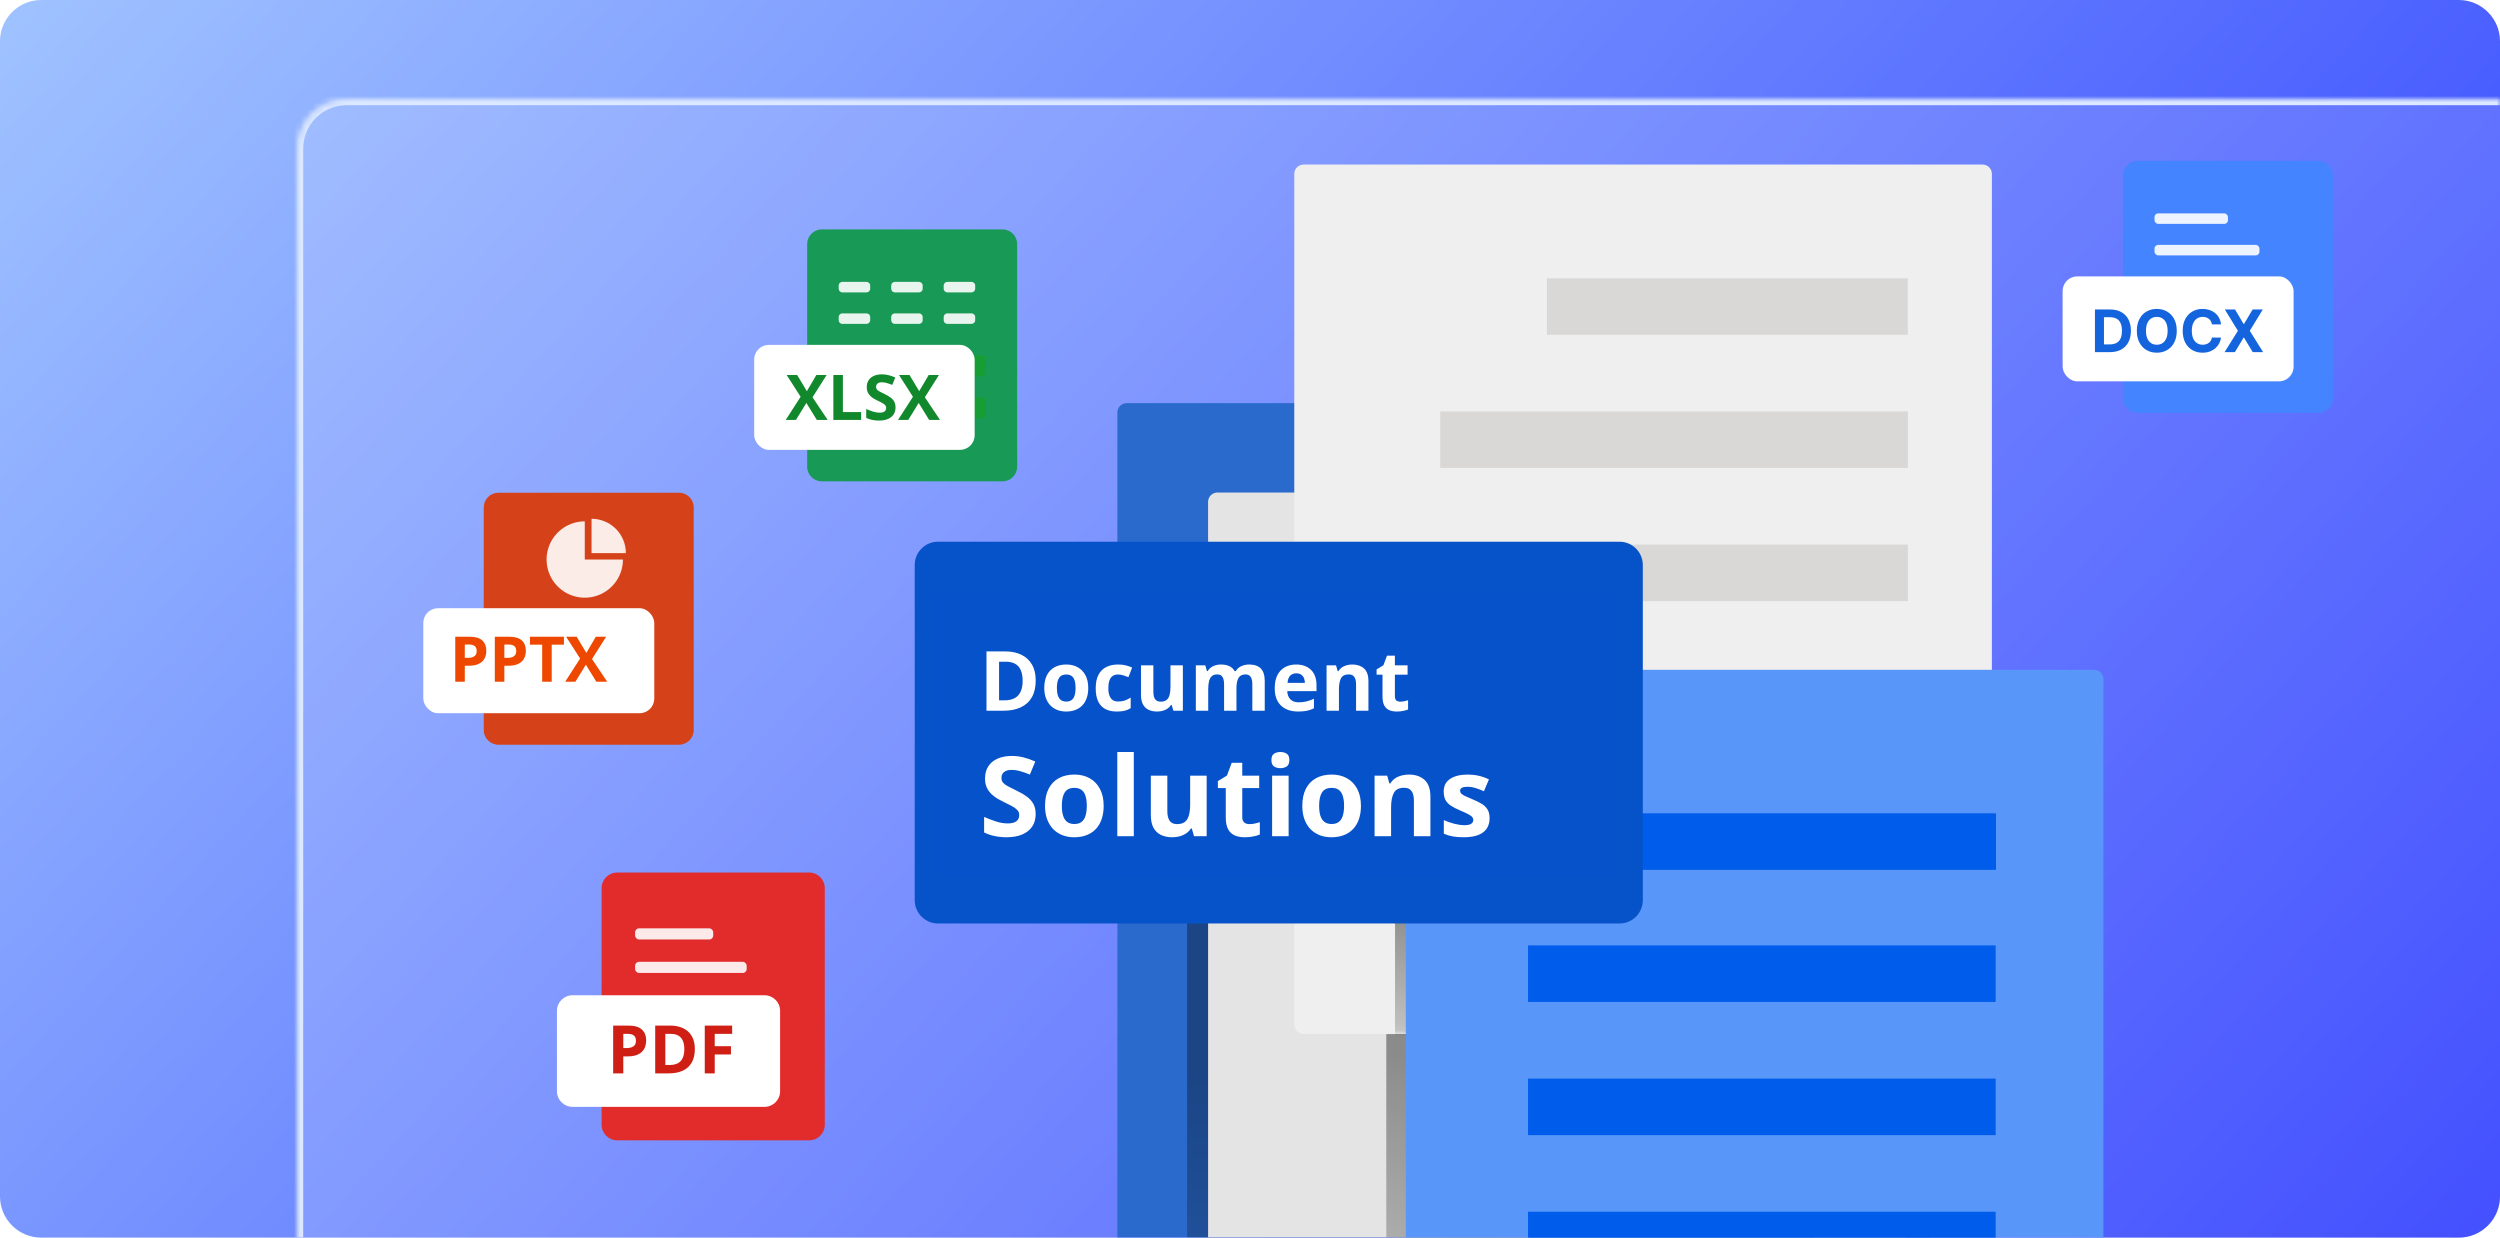 <svg width="404" height="200" viewBox="0 0 404 200" fill="none" xmlns="http://www.w3.org/2000/svg">
<g clip-path="url(#clip0_960_69)">
<path d="M0 6.667C0 2.985 2.985 0 6.667 0H397.333C401.015 0 404 2.985 404 6.667V193.333C404 197.015 401.015 200 397.333 200H6.667C2.985 200 0 197.015 0 193.333V6.667Z" fill="url(#paint0_linear_960_69)"/>
<g clip-path="url(#clip1_960_69)">
<mask id="path-2-inside-1_960_69" fill="white">
<path d="M48 24C48 19.582 51.582 16 56 16H404V212H48V24Z"/>
</mask>
<path d="M48 24C48 19.582 51.582 16 56 16H404V212H48V24Z" fill="#F2F7FF" fill-opacity="0.14"/>
<g filter="url(#filter0_ii_960_69)">
<path d="M291.795 65.145H182.078C181.246 65.145 180.57 65.82 180.57 66.651V204.148C180.57 204.98 181.246 205.654 182.078 205.654H291.795C292.628 205.654 293.303 204.98 293.303 204.148V66.651C293.303 65.82 292.628 65.145 291.795 65.145Z" fill="#296ACC"/>
</g>
<mask id="mask0_960_69" style="mask-type:alpha" maskUnits="userSpaceOnUse" x="180" y="117" width="118" height="89">
<rect x="180.57" y="117.269" width="116.732" height="88.451" fill="#C4C4C4"/>
</mask>
<g mask="url(#mask0_960_69)">
<g filter="url(#filter1_f_960_69)">
<path d="M288.924 135.194H193.152C192.425 135.194 191.836 135.623 191.836 136.151V223.471C191.836 223.999 192.425 224.427 193.152 224.427H288.924C289.651 224.427 290.24 223.999 290.24 223.471V136.151C290.24 135.623 289.651 135.194 288.924 135.194Z" fill="url(#paint1_linear_960_69)" fill-opacity="0.35"/>
</g>
</g>
<g filter="url(#filter2_ii_960_69)">
<path d="M306.451 79.593H196.735C195.902 79.593 195.227 80.267 195.227 81.099V218.596C195.227 219.427 195.902 220.102 196.735 220.102H306.451C307.284 220.102 307.959 219.427 307.959 218.596V81.099C307.959 80.267 307.284 79.593 306.451 79.593Z" fill="#E4E4E4"/>
</g>
<mask id="mask1_960_69" style="mask-type:alpha" maskUnits="userSpaceOnUse" x="195" y="131" width="117" height="89">
<rect x="195.227" y="131.536" width="116.732" height="88.451" fill="#C4C4C4"/>
</mask>
<g mask="url(#mask1_960_69)">
<g filter="url(#filter3_f_960_69)">
<path d="M315.878 150.998H225.269C224.581 150.998 224.023 151.426 224.023 151.954V239.278C224.023 239.806 224.581 240.234 225.269 240.234H315.878C316.566 240.234 317.123 239.806 317.123 239.278V151.954C317.123 151.426 316.566 150.998 315.878 150.998Z" fill="url(#paint2_linear_960_69)" fill-opacity="0.39"/>
</g>
</g>
<g filter="url(#filter4_ii_960_69)">
<path d="M320.381 26.592H210.664C209.831 26.592 209.156 27.266 209.156 28.098V165.595C209.156 166.426 209.831 167.101 210.664 167.101H320.381C321.214 167.101 321.889 166.426 321.889 165.595V28.098C321.889 27.266 321.214 26.592 320.381 26.592Z" fill="#EFEFEF"/>
</g>
<mask id="mask2_960_69" style="mask-type:alpha" maskUnits="userSpaceOnUse" x="195" y="78" width="117" height="89">
<rect x="195.227" y="78.483" width="116.732" height="88.451" fill="#C4C4C4"/>
</mask>
<g mask="url(#mask2_960_69)">
<g style="mix-blend-mode:multiply" filter="url(#filter5_f_960_69)">
<path d="M318.93 122.04H226.705C226.005 122.04 225.438 122.361 225.438 122.756V188.117C225.438 188.512 226.005 188.833 226.705 188.833H318.93C319.63 188.833 320.198 188.512 320.198 188.117V122.756C320.198 122.361 319.63 122.04 318.93 122.04Z" fill="url(#paint3_linear_960_69)" fill-opacity="0.4"/>
</g>
</g>
<path d="M308.302 44.966H249.984V54.105H308.302V44.966Z" fill="#DAD7D7"/>
<path d="M308.309 66.482H232.742V75.622H308.309V66.482Z" fill="#DAD7D7"/>
<path d="M308.309 88.008H232.742V97.147H308.309V88.008Z" fill="#DAD7D7"/>
<path d="M308.309 109.517H232.742V118.656H308.309V109.517Z" fill="white"/>
<path d="M308.309 130.79H232.742V139.929H308.309V130.79Z" fill="white"/>
<g filter="url(#filter6_ii_960_69)">
<path d="M338.404 108.237H228.688C227.855 108.237 227.18 108.912 227.18 109.743V247.24C227.18 248.072 227.855 248.746 228.688 248.746H338.404C339.237 248.746 339.912 248.072 339.912 247.24V109.743C339.912 108.912 339.237 108.237 338.404 108.237Z" fill="#5896FA"/>
</g>
<path d="M322.552 131.433H264.234V140.572H322.552V131.433Z" fill="#005CEA"/>
<path d="M322.497 152.776H246.93V161.916H322.497V152.776Z" fill="#005CEA"/>
<path d="M322.497 174.297H246.93V183.436H322.497V174.297Z" fill="#005CEA"/>
<path d="M322.497 195.812H246.93V204.951H322.497V195.812Z" fill="#005CEA"/>
<mask id="mask3_960_69" style="mask-type:alpha" maskUnits="userSpaceOnUse" x="180" y="75" width="55" height="62">
<path d="M180.703 130.707V75.302H234.866V136.803H201.102H186.813V130.707H180.703Z" fill="#C4C4C4"/>
</mask>
<g mask="url(#mask3_960_69)">
<g filter="url(#filter7_f_960_69)">
<path d="M141.133 100.673C141.133 98.594 142.821 96.908 144.903 96.908H251.25C253.332 96.908 255.02 98.594 255.02 100.673V152.064C255.02 154.143 253.332 155.829 251.25 155.829H229.221C228.279 155.829 227.515 156.591 227.515 157.532V157.532C227.515 158.473 226.751 159.236 225.808 159.236H210.799C209.925 159.236 209.216 159.944 209.216 160.817V160.817C209.216 161.69 208.507 162.398 207.633 162.398H196.697C195.83 162.398 195.126 163.1 195.126 163.967V163.967C195.126 164.833 194.423 165.536 193.555 165.536H181.412C181.11 165.536 180.81 165.499 180.518 165.428L144.009 156.53C142.321 156.118 141.133 154.608 141.133 152.872V100.673Z" fill="black" fill-opacity="0.5"/>
</g>
</g>
<g filter="url(#filter8_ii_960_69)">
<path d="M147.82 91.306C147.82 89.227 149.508 87.541 151.591 87.541H261.708C263.79 87.541 265.478 89.227 265.478 91.306V145.469C265.478 147.548 263.79 149.234 261.708 149.234H151.591C149.508 149.234 147.82 147.548 147.82 145.469V91.306Z" fill="#0552C9"/>
</g>
<rect x="151.344" y="95.852" width="109.658" height="45.691" fill="#0652CA"/>
<path d="M167.37 109.967C167.37 111.047 167.163 111.949 166.747 112.675C166.336 113.396 165.74 113.94 164.957 114.307C164.175 114.67 163.233 114.852 162.132 114.852H159.417V105.266H162.427C163.432 105.266 164.304 105.445 165.043 105.804C165.781 106.158 166.354 106.684 166.76 107.384C167.167 108.079 167.37 108.94 167.37 109.967ZM165.259 110.019C165.259 109.311 165.154 108.73 164.944 108.275C164.739 107.817 164.433 107.478 164.026 107.259C163.624 107.041 163.126 106.931 162.532 106.931H161.45V113.173H162.322C163.314 113.173 164.051 112.909 164.531 112.38C165.016 111.851 165.259 111.064 165.259 110.019ZM175.861 111.173C175.861 111.785 175.778 112.327 175.612 112.799C175.45 113.271 175.212 113.671 174.897 113.999C174.587 114.323 174.211 114.567 173.769 114.734C173.332 114.9 172.838 114.983 172.288 114.983C171.772 114.983 171.298 114.9 170.865 114.734C170.436 114.567 170.063 114.323 169.744 113.999C169.429 113.671 169.184 113.271 169.009 112.799C168.839 112.327 168.754 111.785 168.754 111.173C168.754 110.36 168.898 109.672 169.186 109.108C169.475 108.544 169.886 108.116 170.419 107.823C170.952 107.53 171.588 107.384 172.327 107.384C173.013 107.384 173.621 107.53 174.15 107.823C174.683 108.116 175.1 108.544 175.402 109.108C175.708 109.672 175.861 110.36 175.861 111.173ZM170.793 111.173C170.793 111.654 170.845 112.059 170.95 112.386C171.055 112.714 171.219 112.961 171.442 113.127C171.665 113.293 171.955 113.376 172.314 113.376C172.668 113.376 172.954 113.293 173.173 113.127C173.396 112.961 173.557 112.714 173.658 112.386C173.763 112.059 173.815 111.654 173.815 111.173C173.815 110.688 173.763 110.286 173.658 109.967C173.557 109.644 173.396 109.401 173.173 109.239C172.95 109.078 172.659 108.997 172.301 108.997C171.772 108.997 171.387 109.178 171.147 109.541C170.911 109.904 170.793 110.448 170.793 111.173ZM180.49 114.983C179.764 114.983 179.146 114.852 178.634 114.589C178.123 114.323 177.734 113.912 177.467 113.357C177.2 112.802 177.067 112.091 177.067 111.226C177.067 110.33 177.218 109.6 177.52 109.036C177.825 108.468 178.247 108.05 178.785 107.784C179.327 107.517 179.954 107.384 180.667 107.384C181.174 107.384 181.611 107.434 181.978 107.535C182.349 107.631 182.673 107.747 182.948 107.882L182.358 109.429C182.043 109.303 181.751 109.2 181.48 109.121C181.209 109.038 180.938 108.997 180.667 108.997C180.317 108.997 180.026 109.08 179.795 109.246C179.563 109.408 179.39 109.652 179.277 109.98C179.163 110.308 179.106 110.719 179.106 111.213C179.106 111.698 179.167 112.1 179.29 112.419C179.412 112.738 179.589 112.976 179.821 113.134C180.052 113.287 180.334 113.363 180.667 113.363C181.082 113.363 181.451 113.309 181.775 113.199C182.098 113.086 182.413 112.928 182.719 112.727V114.439C182.413 114.631 182.092 114.769 181.755 114.852C181.423 114.939 181.001 114.983 180.49 114.983ZM191.15 107.522V114.852H189.616L189.347 113.914H189.242C189.085 114.163 188.888 114.366 188.652 114.524C188.416 114.681 188.156 114.797 187.872 114.871C187.588 114.946 187.293 114.983 186.987 114.983C186.462 114.983 186.006 114.891 185.617 114.707C185.228 114.519 184.924 114.229 184.705 113.835C184.491 113.442 184.384 112.931 184.384 112.301V107.522H186.384V111.803C186.384 112.327 186.478 112.723 186.666 112.99C186.854 113.256 187.153 113.389 187.564 113.389C187.97 113.389 188.29 113.298 188.521 113.114C188.753 112.926 188.915 112.653 189.006 112.295C189.102 111.932 189.151 111.49 189.151 110.97V107.522H191.15ZM201.857 107.384C202.687 107.384 203.315 107.598 203.739 108.026C204.167 108.45 204.381 109.132 204.381 110.072V114.852H202.375V110.57C202.375 110.046 202.285 109.65 202.106 109.384C201.927 109.117 201.649 108.984 201.273 108.984C200.744 108.984 200.369 109.174 200.146 109.554C199.923 109.93 199.811 110.47 199.811 111.173V114.852H197.812V110.57C197.812 110.221 197.772 109.928 197.694 109.692C197.615 109.456 197.495 109.279 197.333 109.161C197.171 109.043 196.964 108.984 196.71 108.984C196.339 108.984 196.046 109.078 195.832 109.266C195.622 109.449 195.471 109.722 195.379 110.085C195.292 110.443 195.248 110.883 195.248 111.403V114.852H193.248V107.522H194.776L195.045 108.459H195.156C195.305 108.206 195.491 108 195.714 107.843C195.941 107.685 196.19 107.57 196.461 107.495C196.732 107.421 197.007 107.384 197.287 107.384C197.825 107.384 198.279 107.471 198.651 107.646C199.027 107.821 199.315 108.092 199.516 108.459H199.693C199.912 108.083 200.22 107.81 200.618 107.64C201.02 107.469 201.433 107.384 201.857 107.384ZM209.462 107.384C210.14 107.384 210.723 107.515 211.213 107.777C211.702 108.035 212.08 108.411 212.347 108.905C212.614 109.399 212.747 110.002 212.747 110.714V111.685H208.02C208.042 112.249 208.21 112.692 208.525 113.016C208.844 113.335 209.285 113.494 209.849 113.494C210.317 113.494 210.745 113.446 211.134 113.35C211.523 113.254 211.923 113.11 212.334 112.917V114.465C211.971 114.644 211.591 114.775 211.193 114.858C210.8 114.941 210.321 114.983 209.757 114.983C209.023 114.983 208.372 114.847 207.804 114.576C207.24 114.305 206.796 113.892 206.473 113.337C206.154 112.782 205.994 112.083 205.994 111.239C205.994 110.382 206.138 109.67 206.427 109.102C206.72 108.529 207.126 108.101 207.646 107.817C208.166 107.528 208.772 107.384 209.462 107.384ZM209.475 108.807C209.086 108.807 208.763 108.931 208.505 109.18C208.252 109.429 208.105 109.821 208.066 110.354H210.872C210.868 110.057 210.813 109.792 210.708 109.561C210.607 109.329 210.455 109.145 210.249 109.01C210.048 108.874 209.79 108.807 209.475 108.807ZM218.536 107.384C219.319 107.384 219.948 107.598 220.425 108.026C220.901 108.45 221.139 109.132 221.139 110.072V114.852H219.14V110.57C219.14 110.046 219.043 109.65 218.851 109.384C218.663 109.117 218.366 108.984 217.959 108.984C217.347 108.984 216.93 109.191 216.707 109.606C216.484 110.022 216.373 110.621 216.373 111.403V114.852H214.373V107.522H215.901L216.169 108.459H216.281C216.438 108.206 216.633 108 216.864 107.843C217.101 107.685 217.361 107.57 217.645 107.495C217.933 107.421 218.23 107.384 218.536 107.384ZM226.286 113.389C226.505 113.389 226.717 113.368 226.922 113.324C227.132 113.28 227.339 113.226 227.545 113.16V114.648C227.331 114.744 227.064 114.823 226.745 114.884C226.43 114.95 226.085 114.983 225.709 114.983C225.272 114.983 224.879 114.913 224.529 114.773C224.184 114.629 223.91 114.382 223.709 114.032C223.513 113.678 223.414 113.186 223.414 112.557V109.023H222.457V108.177L223.559 107.508L224.136 105.961H225.414V107.522H227.466V109.023H225.414V112.557C225.414 112.837 225.493 113.046 225.65 113.186C225.812 113.322 226.024 113.389 226.286 113.389Z" fill="white"/>
<path d="M167.364 131.577C167.364 132.334 167.18 132.993 166.813 133.552C166.446 134.112 165.91 134.543 165.204 134.846C164.505 135.149 163.654 135.301 162.652 135.301C162.209 135.301 161.775 135.272 161.349 135.213C160.93 135.155 160.525 135.071 160.134 134.96C159.75 134.843 159.382 134.701 159.033 134.532V132.014C159.639 132.282 160.268 132.524 160.921 132.739C161.574 132.955 162.221 133.063 162.862 133.063C163.305 133.063 163.66 133.005 163.928 132.888C164.202 132.772 164.4 132.611 164.523 132.407C164.645 132.203 164.706 131.97 164.706 131.708C164.706 131.387 164.598 131.113 164.383 130.886C164.167 130.659 163.87 130.446 163.491 130.248C163.118 130.05 162.696 129.837 162.223 129.61C161.926 129.47 161.603 129.301 161.253 129.103C160.903 128.899 160.571 128.651 160.257 128.36C159.942 128.068 159.682 127.716 159.479 127.302C159.28 126.882 159.181 126.381 159.181 125.798C159.181 125.035 159.356 124.382 159.706 123.84C160.055 123.298 160.554 122.884 161.201 122.599C161.853 122.307 162.623 122.162 163.509 122.162C164.173 122.162 164.805 122.24 165.405 122.398C166.012 122.549 166.644 122.771 167.302 123.062L166.428 125.169C165.84 124.93 165.312 124.746 164.846 124.618C164.38 124.484 163.905 124.417 163.421 124.417C163.083 124.417 162.795 124.473 162.556 124.583C162.317 124.688 162.136 124.84 162.014 125.038C161.891 125.23 161.83 125.455 161.83 125.711C161.83 126.014 161.917 126.27 162.092 126.48C162.273 126.684 162.541 126.882 162.897 127.075C163.258 127.267 163.707 127.491 164.243 127.748C164.896 128.057 165.452 128.38 165.913 128.718C166.379 129.05 166.737 129.444 166.988 129.898C167.238 130.347 167.364 130.907 167.364 131.577ZM178.352 130.222C178.352 131.038 178.241 131.76 178.02 132.39C177.804 133.019 177.487 133.552 177.067 133.99C176.653 134.421 176.152 134.747 175.564 134.969C174.981 135.19 174.322 135.301 173.588 135.301C172.9 135.301 172.268 135.19 171.691 134.969C171.12 134.747 170.621 134.421 170.196 133.99C169.776 133.552 169.45 133.019 169.217 132.39C168.99 131.76 168.876 131.038 168.876 130.222C168.876 129.138 169.068 128.22 169.453 127.468C169.838 126.716 170.385 126.145 171.096 125.755C171.807 125.364 172.655 125.169 173.64 125.169C174.555 125.169 175.365 125.364 176.071 125.755C176.782 126.145 177.338 126.716 177.74 127.468C178.148 128.22 178.352 129.138 178.352 130.222ZM171.595 130.222C171.595 130.863 171.665 131.402 171.805 131.839C171.944 132.276 172.163 132.605 172.46 132.827C172.757 133.048 173.145 133.159 173.623 133.159C174.095 133.159 174.477 133.048 174.768 132.827C175.065 132.605 175.281 132.276 175.415 131.839C175.555 131.402 175.625 130.863 175.625 130.222C175.625 129.575 175.555 129.039 175.415 128.613C175.281 128.182 175.065 127.859 174.768 127.643C174.471 127.427 174.083 127.319 173.605 127.319C172.9 127.319 172.387 127.561 172.067 128.045C171.752 128.529 171.595 129.254 171.595 130.222ZM183.221 135.126H180.555V121.524H183.221V135.126ZM194.997 125.353V135.126H192.951L192.593 133.876H192.453C192.243 134.208 191.981 134.479 191.666 134.689C191.351 134.899 191.005 135.053 190.626 135.152C190.247 135.251 189.854 135.301 189.446 135.301C188.746 135.301 188.137 135.178 187.619 134.934C187.1 134.683 186.695 134.295 186.403 133.771C186.118 133.246 185.975 132.565 185.975 131.725V125.353H188.641V131.061C188.641 131.76 188.767 132.288 189.017 132.643C189.268 132.999 189.667 133.177 190.215 133.177C190.757 133.177 191.182 133.054 191.491 132.809C191.8 132.559 192.016 132.195 192.138 131.717C192.266 131.233 192.33 130.644 192.33 129.951V125.353H194.997ZM201.912 133.177C202.203 133.177 202.486 133.147 202.759 133.089C203.039 133.031 203.316 132.958 203.59 132.871V134.855C203.304 134.983 202.949 135.088 202.523 135.17C202.104 135.257 201.643 135.301 201.142 135.301C200.559 135.301 200.035 135.208 199.569 135.021C199.108 134.829 198.744 134.499 198.476 134.033C198.214 133.561 198.083 132.906 198.083 132.066V127.354H196.806V126.227L198.275 125.335L199.044 123.272H200.749V125.353H203.485V127.354H200.749V132.066C200.749 132.439 200.854 132.719 201.064 132.906C201.279 133.086 201.562 133.177 201.912 133.177ZM208.241 125.353V135.126H205.574V125.353H208.241ZM206.912 121.524C207.308 121.524 207.649 121.617 207.935 121.803C208.22 121.984 208.363 122.325 208.363 122.826C208.363 123.322 208.22 123.665 207.935 123.858C207.649 124.044 207.308 124.137 206.912 124.137C206.51 124.137 206.166 124.044 205.88 123.858C205.601 123.665 205.461 123.322 205.461 122.826C205.461 122.325 205.601 121.984 205.88 121.803C206.166 121.617 206.51 121.524 206.912 121.524ZM219.928 130.222C219.928 131.038 219.818 131.76 219.596 132.39C219.381 133.019 219.063 133.552 218.643 133.99C218.23 134.421 217.728 134.747 217.14 134.969C216.557 135.19 215.898 135.301 215.164 135.301C214.476 135.301 213.844 135.19 213.267 134.969C212.696 134.747 212.198 134.421 211.772 133.99C211.353 133.552 211.026 133.019 210.793 132.39C210.566 131.76 210.452 131.038 210.452 130.222C210.452 129.138 210.645 128.22 211.029 127.468C211.414 126.716 211.962 126.145 212.673 125.755C213.384 125.364 214.232 125.169 215.217 125.169C216.132 125.169 216.942 125.364 217.647 125.755C218.358 126.145 218.914 126.716 219.317 127.468C219.725 128.22 219.928 129.138 219.928 130.222ZM213.171 130.222C213.171 130.863 213.241 131.402 213.381 131.839C213.521 132.276 213.739 132.605 214.036 132.827C214.334 133.048 214.721 133.159 215.199 133.159C215.671 133.159 216.053 133.048 216.344 132.827C216.642 132.605 216.857 132.276 216.991 131.839C217.131 131.402 217.201 130.863 217.201 130.222C217.201 129.575 217.131 129.039 216.991 128.613C216.857 128.182 216.642 127.859 216.344 127.643C216.047 127.427 215.66 127.319 215.182 127.319C214.476 127.319 213.964 127.561 213.643 128.045C213.328 128.529 213.171 129.254 213.171 130.222ZM227.683 125.169C228.726 125.169 229.565 125.455 230.2 126.026C230.835 126.591 231.153 127.5 231.153 128.753V135.126H228.487V129.418C228.487 128.718 228.359 128.191 228.102 127.835C227.852 127.48 227.455 127.302 226.913 127.302C226.097 127.302 225.541 127.579 225.244 128.132C224.946 128.686 224.798 129.485 224.798 130.528V135.126H222.131V125.353H224.168L224.527 126.603H224.675C224.885 126.265 225.144 125.991 225.453 125.781C225.768 125.571 226.115 125.417 226.494 125.318C226.878 125.219 227.275 125.169 227.683 125.169ZM240.717 132.224C240.717 132.888 240.559 133.45 240.245 133.911C239.936 134.365 239.472 134.712 238.855 134.951C238.237 135.184 237.468 135.301 236.547 135.301C235.865 135.301 235.279 135.257 234.79 135.17C234.306 135.082 233.816 134.937 233.321 134.733V132.53C233.851 132.769 234.42 132.967 235.026 133.124C235.638 133.276 236.174 133.351 236.634 133.351C237.153 133.351 237.523 133.276 237.744 133.124C237.972 132.967 238.085 132.763 238.085 132.512C238.085 132.349 238.039 132.203 237.945 132.075C237.858 131.941 237.666 131.792 237.369 131.629C237.071 131.46 236.605 131.242 235.97 130.974C235.358 130.717 234.854 130.458 234.457 130.196C234.067 129.933 233.776 129.624 233.583 129.269C233.397 128.908 233.304 128.45 233.304 127.896C233.304 126.993 233.653 126.314 234.353 125.86C235.058 125.399 235.999 125.169 237.176 125.169C237.782 125.169 238.359 125.23 238.907 125.353C239.461 125.475 240.029 125.67 240.612 125.938L239.807 127.861C239.324 127.652 238.866 127.48 238.435 127.346C238.01 127.212 237.575 127.145 237.132 127.145C236.742 127.145 236.448 127.197 236.25 127.302C236.051 127.407 235.952 127.567 235.952 127.783C235.952 127.94 236.002 128.08 236.101 128.202C236.206 128.325 236.404 128.462 236.695 128.613C236.993 128.759 237.427 128.948 237.998 129.182C238.552 129.409 239.032 129.648 239.44 129.898C239.848 130.143 240.163 130.449 240.384 130.816C240.606 131.178 240.717 131.647 240.717 132.224Z" fill="white"/>
<g filter="url(#filter9_ii_960_69)">
<path d="M343.07 28.368C343.07 27.06 344.13 26 345.438 26H374.634C375.941 26 377.002 27.06 377.002 28.368V64.35C377.002 65.657 375.941 66.718 374.634 66.718H345.438C344.13 66.718 343.07 65.657 343.07 64.35V28.368Z" fill="#4484FF"/>
</g>
<rect opacity="0.9" x="348.164" y="34.483" width="11.876" height="1.697" rx="0.592" fill="white"/>
<rect opacity="0.9" x="348.164" y="39.573" width="16.966" height="1.697" rx="0.592" fill="white"/>
<g filter="url(#filter10_ii_960_69)">
<rect x="333.32" y="44.663" width="37.324" height="16.966" rx="2.368" fill="white"/>
</g>
<path d="M340.986 56.902H338.544V50.014H341.006C341.699 50.014 342.295 50.152 342.795 50.428C343.295 50.701 343.68 51.095 343.949 51.608C344.22 52.122 344.356 52.736 344.356 53.452C344.356 54.169 344.22 54.786 343.949 55.301C343.68 55.817 343.293 56.213 342.789 56.489C342.286 56.764 341.685 56.902 340.986 56.902ZM340 55.654H340.925C341.356 55.654 341.718 55.578 342.012 55.426C342.308 55.271 342.53 55.032 342.678 54.709C342.828 54.384 342.903 53.965 342.903 53.452C342.903 52.943 342.828 52.526 342.678 52.204C342.53 51.881 342.309 51.643 342.015 51.491C341.721 51.338 341.359 51.262 340.929 51.262H340V55.654ZM351.765 53.458C351.765 54.209 351.622 54.848 351.338 55.375C351.055 55.902 350.669 56.305 350.181 56.583C349.694 56.859 349.147 56.996 348.539 56.996C347.927 56.996 347.378 56.858 346.891 56.58C346.405 56.301 346.02 55.899 345.738 55.372C345.455 54.845 345.314 54.207 345.314 53.458C345.314 52.707 345.455 52.068 345.738 51.541C346.02 51.014 346.405 50.613 346.891 50.337C347.378 50.059 347.927 49.92 348.539 49.92C349.147 49.92 349.694 50.059 350.181 50.337C350.669 50.613 351.055 51.014 351.338 51.541C351.622 52.068 351.765 52.707 351.765 53.458ZM350.288 53.458C350.288 52.972 350.215 52.561 350.07 52.227C349.926 51.893 349.723 51.64 349.461 51.467C349.199 51.294 348.891 51.208 348.539 51.208C348.187 51.208 347.88 51.294 347.618 51.467C347.355 51.64 347.151 51.893 347.006 52.227C346.862 52.561 346.79 52.972 346.79 53.458C346.79 53.945 346.862 54.355 347.006 54.689C347.151 55.023 347.355 55.277 347.618 55.449C347.88 55.622 348.187 55.708 348.539 55.708C348.891 55.708 349.199 55.622 349.461 55.449C349.723 55.277 349.926 55.023 350.07 54.689C350.215 54.355 350.288 53.945 350.288 53.458ZM358.921 52.426H357.448C357.421 52.235 357.366 52.066 357.283 51.918C357.2 51.767 357.094 51.64 356.964 51.534C356.834 51.429 356.684 51.348 356.513 51.292C356.345 51.236 356.162 51.208 355.965 51.208C355.608 51.208 355.298 51.297 355.033 51.474C354.769 51.649 354.564 51.904 354.418 52.241C354.272 52.575 354.199 52.981 354.199 53.458C354.199 53.949 354.272 54.362 354.418 54.696C354.566 55.03 354.772 55.282 355.037 55.453C355.301 55.623 355.607 55.708 355.955 55.708C356.15 55.708 356.33 55.682 356.496 55.631C356.665 55.579 356.814 55.504 356.944 55.406C357.074 55.305 357.181 55.182 357.267 55.039C357.354 54.895 357.415 54.732 357.448 54.548L358.921 54.555C358.883 54.871 358.788 55.176 358.636 55.469C358.485 55.761 358.282 56.022 358.027 56.253C357.773 56.482 357.471 56.663 357.119 56.798C356.769 56.93 356.373 56.996 355.931 56.996C355.317 56.996 354.768 56.858 354.283 56.58C353.801 56.301 353.42 55.899 353.14 55.372C352.862 54.845 352.723 54.207 352.723 53.458C352.723 52.707 352.864 52.068 353.146 51.541C353.429 51.014 353.812 50.613 354.297 50.337C354.781 50.059 355.326 49.92 355.931 49.92C356.33 49.92 356.7 49.976 357.041 50.088C357.384 50.2 357.688 50.364 357.953 50.579C358.217 50.792 358.433 51.053 358.599 51.363C358.767 51.672 358.874 52.026 358.921 52.426ZM361.183 50.014L362.572 52.362H362.626L364.022 50.014H365.667L363.565 53.458L365.714 56.902H364.039L362.626 54.551H362.572L361.16 56.902H359.492L361.647 53.458L359.532 50.014H361.183Z" fill="#1464DE"/>
<g filter="url(#filter11_ii_960_69)">
<path d="M78.172 81.996C78.172 80.688 79.232 79.628 80.54 79.628H109.735C111.043 79.628 112.103 80.688 112.103 81.996V117.978C112.103 119.285 111.043 120.345 109.735 120.345H80.54C79.232 120.345 78.172 119.285 78.172 117.978V81.996Z" fill="#D54118"/>
</g>
<g opacity="0.9">
<path d="M100.667 90.419C100.667 91.639 100.305 92.832 99.627 93.847C98.949 94.861 97.986 95.652 96.858 96.119C95.731 96.586 94.491 96.708 93.294 96.47C92.097 96.232 90.998 95.644 90.135 94.782C89.272 93.919 88.685 92.82 88.447 91.623C88.209 90.426 88.331 89.186 88.798 88.058C89.265 86.931 90.055 85.968 91.07 85.29C92.085 84.612 93.277 84.25 94.498 84.25L94.498 90.419H100.667Z" fill="white"/>
<mask id="mask4_960_69" style="mask-type:alpha" maskUnits="userSpaceOnUse" x="94" y="83" width="8" height="8">
<rect x="94.508" y="83.018" width="7.403" height="7.403" fill="#FFDECC"/>
</mask>
<g mask="url(#mask4_960_69)">
<path d="M101.146 89.385C101.146 88.656 101.003 87.934 100.723 87.26C100.444 86.587 100.035 85.975 99.52 85.459C99.004 84.944 98.392 84.535 97.719 84.256C97.045 83.977 96.323 83.833 95.594 83.833L95.594 89.385H101.146Z" fill="white"/>
</g>
</g>
<g filter="url(#filter12_ii_960_69)">
<rect x="68.406" y="98.29" width="37.324" height="16.966" rx="2.368" fill="white"/>
</g>
<path d="M75.891 102.896C76.829 102.896 77.513 103.099 77.944 103.503C78.375 103.904 78.59 104.457 78.59 105.163C78.59 105.481 78.542 105.786 78.446 106.078C78.35 106.366 78.193 106.623 77.974 106.848C77.759 107.073 77.47 107.252 77.109 107.385C76.748 107.514 76.302 107.579 75.772 107.579H75.111V110.163H73.57V102.896H75.891ZM75.812 104.159H75.111V106.316H75.618C75.906 106.316 76.157 106.278 76.369 106.202C76.581 106.126 76.745 106.006 76.861 105.844C76.977 105.682 77.035 105.473 77.035 105.218C77.035 104.86 76.935 104.595 76.737 104.422C76.538 104.247 76.23 104.159 75.812 104.159Z" fill="#ED4700"/>
<path d="M82.283 102.896C83.221 102.896 83.905 103.099 84.336 103.503C84.767 103.904 84.982 104.457 84.982 105.163C84.982 105.481 84.934 105.786 84.838 106.078C84.742 106.366 84.585 106.623 84.366 106.848C84.151 107.073 83.862 107.252 83.501 107.385C83.14 107.514 82.694 107.579 82.164 107.579H81.503V110.163H79.962V102.896H82.283ZM82.204 104.159H81.503V106.316H82.01C82.298 106.316 82.549 106.278 82.761 106.202C82.973 106.126 83.137 106.006 83.253 105.844C83.369 105.682 83.427 105.473 83.427 105.218C83.427 104.86 83.327 104.595 83.128 104.422C82.93 104.247 82.621 104.159 82.204 104.159Z" fill="#ED4700"/>
<path d="M89.157 110.163H87.617V104.179H85.643V102.896H91.131V104.179H89.157V110.163Z" fill="#ED4700"/>
<path d="M98.124 110.163H96.365L94.675 107.415L92.985 110.163H91.335L93.745 106.416L91.489 102.896H93.189L94.754 105.511L96.29 102.896H97.95L95.669 106.5L98.124 110.163Z" fill="#ED4700"/>
<g filter="url(#filter13_ii_960_69)">
<path d="M130.438 39.437C130.438 38.13 131.498 37.069 132.805 37.069H162.001C163.309 37.069 164.369 38.13 164.369 39.437V75.419C164.369 76.727 163.309 77.787 162.001 77.787H132.805C131.498 77.787 130.438 76.727 130.438 75.419V39.437Z" fill="#199956"/>
</g>
<rect x="135.531" y="57.428" width="6.786" height="3.393" rx="0.592" fill="#12882D"/>
<rect x="135.531" y="64.214" width="6.786" height="3.393" rx="0.592" fill="#12882D"/>
<rect x="144.016" y="57.428" width="6.786" height="3.393" rx="0.592" fill="#12882D"/>
<rect x="144.016" y="64.214" width="6.786" height="3.393" rx="0.592" fill="#12882D"/>
<g opacity="0.9">
<path d="M135.531 46.144C135.531 45.817 135.796 45.552 136.123 45.552H140.029C140.356 45.552 140.621 45.817 140.621 46.144V46.656C140.621 46.983 140.356 47.248 140.029 47.248H136.123C135.796 47.248 135.531 46.983 135.531 46.656V46.144Z" fill="white"/>
<path d="M144.016 46.144C144.016 45.817 144.281 45.552 144.608 45.552H148.513C148.84 45.552 149.105 45.817 149.105 46.144V46.656C149.105 46.983 148.84 47.248 148.513 47.248H144.608C144.281 47.248 144.016 46.983 144.016 46.656V46.144Z" fill="white"/>
<path d="M152.5 46.144C152.5 45.817 152.765 45.552 153.092 45.552H156.998C157.325 45.552 157.59 45.817 157.59 46.144V46.656C157.59 46.983 157.325 47.248 156.998 47.248H153.092C152.765 47.248 152.5 46.983 152.5 46.656V46.144Z" fill="white"/>
<path d="M135.531 51.233C135.531 50.906 135.796 50.641 136.123 50.641H140.029C140.356 50.641 140.621 50.906 140.621 51.233V51.745C140.621 52.072 140.356 52.337 140.029 52.337H136.123C135.796 52.337 135.531 52.072 135.531 51.745V51.233Z" fill="white"/>
<path d="M144.016 51.233C144.016 50.906 144.281 50.641 144.608 50.641H148.513C148.84 50.641 149.105 50.906 149.105 51.233V51.745C149.105 52.072 148.84 52.337 148.513 52.337H144.608C144.281 52.337 144.016 52.072 144.016 51.745V51.233Z" fill="white"/>
<path d="M152.5 51.233C152.5 50.906 152.765 50.641 153.092 50.641H156.998C157.325 50.641 157.59 50.906 157.59 51.233V51.745C157.59 52.072 157.325 52.337 156.998 52.337H153.092C152.765 52.337 152.5 52.072 152.5 51.745V51.233Z" fill="white"/>
</g>
<rect x="152.5" y="57.428" width="6.786" height="3.393" rx="0.592" fill="#169E35"/>
<rect x="152.5" y="64.214" width="6.786" height="3.393" rx="0.592" fill="#169E35"/>
<g filter="url(#filter14_ii_960_69)">
<rect x="121.875" y="55.732" width="35.628" height="16.966" rx="2.368" fill="white"/>
</g>
<path d="M133.758 67.865H131.999L130.309 65.117L128.619 67.865H126.969L129.379 64.118L127.123 60.599H128.822L130.388 63.213L131.924 60.599H133.584L131.303 64.202L133.758 67.865Z" fill="#12882D"/>
<path d="M134.673 67.865V60.599H136.213V66.593H139.161V67.865H134.673Z" fill="#12882D"/>
<path d="M144.718 65.847C144.718 66.278 144.613 66.652 144.405 66.971C144.196 67.289 143.891 67.534 143.49 67.706C143.093 67.879 142.609 67.965 142.039 67.965C141.787 67.965 141.54 67.948 141.298 67.915C141.06 67.882 140.829 67.834 140.607 67.771C140.389 67.704 140.18 67.623 139.981 67.527V66.096C140.326 66.248 140.684 66.386 141.055 66.508C141.426 66.631 141.794 66.692 142.158 66.692C142.41 66.692 142.612 66.659 142.764 66.593C142.92 66.526 143.033 66.435 143.102 66.319C143.172 66.203 143.207 66.071 143.207 65.922C143.207 65.74 143.146 65.584 143.023 65.455C142.9 65.325 142.731 65.204 142.516 65.092C142.304 64.979 142.064 64.858 141.795 64.729C141.626 64.649 141.442 64.553 141.244 64.441C141.045 64.325 140.856 64.184 140.677 64.018C140.498 63.852 140.35 63.652 140.235 63.417C140.122 63.178 140.066 62.893 140.066 62.562C140.066 62.128 140.165 61.757 140.364 61.448C140.563 61.14 140.846 60.905 141.214 60.743C141.585 60.577 142.022 60.494 142.526 60.494C142.904 60.494 143.263 60.539 143.604 60.628C143.949 60.714 144.309 60.84 144.683 61.006L144.186 62.204C143.851 62.068 143.551 61.964 143.286 61.891C143.021 61.815 142.751 61.776 142.476 61.776C142.284 61.776 142.12 61.808 141.984 61.871C141.848 61.931 141.746 62.017 141.676 62.129C141.606 62.239 141.572 62.366 141.572 62.512C141.572 62.684 141.621 62.83 141.721 62.95C141.823 63.065 141.976 63.178 142.178 63.288C142.383 63.397 142.639 63.524 142.943 63.67C143.315 63.846 143.631 64.03 143.893 64.222C144.158 64.411 144.362 64.634 144.504 64.893C144.647 65.148 144.718 65.466 144.718 65.847Z" fill="#12882D"/>
<path d="M151.91 67.865H150.15L148.461 65.117L146.771 67.865H145.12L147.531 64.118L145.275 60.599H146.974L148.54 63.213L150.076 60.599H151.736L149.455 64.202L151.91 67.865Z" fill="#12882D"/>
<g filter="url(#filter15_ii_960_69)">
<path d="M97.219 143.517C97.219 142.127 98.346 141 99.736 141H130.767C132.157 141 133.284 142.127 133.284 143.517V181.761C133.284 183.151 132.157 184.278 130.767 184.278H99.736C98.346 184.278 97.219 183.151 97.219 181.761V143.517Z" fill="#E22B2B"/>
</g>
<g opacity="0.9">
<rect x="102.633" y="150.018" width="12.623" height="1.803" rx="0.629" fill="white"/>
<rect x="102.633" y="155.428" width="18.032" height="1.803" rx="0.629" fill="white"/>
</g>
<g filter="url(#filter16_ii_960_69)">
<path d="M90 163.352C90 161.962 91.127 160.835 92.517 160.835H123.548C124.938 160.835 126.065 161.962 126.065 163.352V176.351C126.065 177.741 124.938 178.867 123.548 178.867H92.517C91.127 178.867 90 177.741 90 176.351V163.352Z" fill="white"/>
</g>
<path d="M101.553 165.734C102.55 165.734 103.277 165.949 103.735 166.379C104.193 166.805 104.422 167.393 104.422 168.143C104.422 168.481 104.371 168.806 104.268 169.115C104.166 169.422 103.999 169.695 103.767 169.934C103.538 170.174 103.231 170.364 102.847 170.505C102.463 170.642 101.99 170.711 101.426 170.711H100.724V173.458H99.086V165.734H101.553ZM101.469 167.076H100.724V169.369H101.263C101.569 169.369 101.835 169.329 102.06 169.248C102.286 169.167 102.46 169.04 102.583 168.867C102.707 168.695 102.768 168.473 102.768 168.201C102.768 167.821 102.662 167.539 102.451 167.356C102.24 167.17 101.912 167.076 101.469 167.076Z" fill="#CF1F14"/>
<path d="M112.288 169.522C112.288 170.392 112.121 171.119 111.786 171.704C111.455 172.285 110.974 172.724 110.344 173.02C109.713 173.312 108.954 173.458 108.067 173.458H105.88V165.734H108.305C109.115 165.734 109.817 165.879 110.413 166.168C111.008 166.453 111.469 166.877 111.797 167.441C112.124 168.001 112.288 168.695 112.288 169.522ZM110.587 169.564C110.587 168.994 110.502 168.526 110.333 168.159C110.168 167.789 109.921 167.516 109.594 167.34C109.27 167.164 108.868 167.076 108.389 167.076H107.517V172.106H108.22C109.02 172.106 109.613 171.893 110 171.466C110.391 171.04 110.587 170.406 110.587 169.564Z" fill="#CF1F14"/>
<path d="M115.5 173.458H113.889V165.734H118.316V167.076H115.5V169.068H118.12V170.404H115.5V173.458Z" fill="#CF1F14"/>
</g>
<path d="M47 24C47 19.029 51.029 15 56 15H404V17H56C52.134 17 49 20.134 49 24H47ZM404 212H48H404ZM47 212V24C47 19.029 51.029 15 56 15V17C52.134 17 49 20.134 49 24V212H47ZM404 16V212V16Z" fill="#DBE8FF" mask="url(#path-2-inside-1_960_69)"/>
</g>
<defs>
<filter id="filter0_ii_960_69" x="180.394" y="64.969" width="113.086" height="140.862" filterUnits="userSpaceOnUse" color-interpolation-filters="sRGB">
<feFlood flood-opacity="0" result="BackgroundImageFix"/>
<feBlend mode="normal" in="SourceGraphic" in2="BackgroundImageFix" result="shape"/>
<feColorMatrix in="SourceAlpha" type="matrix" values="0 0 0 0 0 0 0 0 0 0 0 0 0 0 0 0 0 0 127 0" result="hardAlpha"/>
<feOffset dx="0.177" dy="-0.177"/>
<feGaussianBlur stdDeviation="0.088"/>
<feComposite in2="hardAlpha" operator="arithmetic" k2="-1" k3="1"/>
<feColorMatrix type="matrix" values="0 0 0 0 0 0 0 0 0 0 0 0 0 0 0 0 0 0 0.24 0"/>
<feBlend mode="normal" in2="shape" result="effect1_innerShadow_960_69"/>
<feColorMatrix in="SourceAlpha" type="matrix" values="0 0 0 0 0 0 0 0 0 0 0 0 0 0 0 0 0 0 127 0" result="hardAlpha"/>
<feOffset dx="-0.177" dy="0.177"/>
<feGaussianBlur stdDeviation="0.088"/>
<feComposite in2="hardAlpha" operator="arithmetic" k2="-1" k3="1"/>
<feColorMatrix type="matrix" values="0 0 0 0 1 0 0 0 0 1 0 0 0 0 1 0 0 0 0.5 0"/>
<feBlend mode="normal" in2="effect1_innerShadow_960_69" result="effect2_innerShadow_960_69"/>
</filter>
<filter id="filter1_f_960_69" x="187.293" y="130.651" width="107.491" height="98.32" filterUnits="userSpaceOnUse" color-interpolation-filters="sRGB">
<feFlood flood-opacity="0" result="BackgroundImageFix"/>
<feBlend mode="normal" in="SourceGraphic" in2="BackgroundImageFix" result="shape"/>
<feGaussianBlur stdDeviation="2.272" result="effect1_foregroundBlur_960_69"/>
</filter>
<filter id="filter2_ii_960_69" x="195.05" y="79.416" width="113.086" height="140.862" filterUnits="userSpaceOnUse" color-interpolation-filters="sRGB">
<feFlood flood-opacity="0" result="BackgroundImageFix"/>
<feBlend mode="normal" in="SourceGraphic" in2="BackgroundImageFix" result="shape"/>
<feColorMatrix in="SourceAlpha" type="matrix" values="0 0 0 0 0 0 0 0 0 0 0 0 0 0 0 0 0 0 127 0" result="hardAlpha"/>
<feOffset dx="0.177" dy="-0.177"/>
<feGaussianBlur stdDeviation="0.088"/>
<feComposite in2="hardAlpha" operator="arithmetic" k2="-1" k3="1"/>
<feColorMatrix type="matrix" values="0 0 0 0 0 0 0 0 0 0 0 0 0 0 0 0 0 0 0.24 0"/>
<feBlend mode="normal" in2="shape" result="effect1_innerShadow_960_69"/>
<feColorMatrix in="SourceAlpha" type="matrix" values="0 0 0 0 0 0 0 0 0 0 0 0 0 0 0 0 0 0 127 0" result="hardAlpha"/>
<feOffset dx="-0.177" dy="0.177"/>
<feGaussianBlur stdDeviation="0.088"/>
<feComposite in2="hardAlpha" operator="arithmetic" k2="-1" k3="1"/>
<feColorMatrix type="matrix" values="0 0 0 0 1 0 0 0 0 1 0 0 0 0 1 0 0 0 0.5 0"/>
<feBlend mode="normal" in2="effect1_innerShadow_960_69" result="effect2_innerShadow_960_69"/>
</filter>
<filter id="filter3_f_960_69" x="217.865" y="144.839" width="105.417" height="101.553" filterUnits="userSpaceOnUse" color-interpolation-filters="sRGB">
<feFlood flood-opacity="0" result="BackgroundImageFix"/>
<feBlend mode="normal" in="SourceGraphic" in2="BackgroundImageFix" result="shape"/>
<feGaussianBlur stdDeviation="3.079" result="effect1_foregroundBlur_960_69"/>
</filter>
<filter id="filter4_ii_960_69" x="208.98" y="26.415" width="113.086" height="140.862" filterUnits="userSpaceOnUse" color-interpolation-filters="sRGB">
<feFlood flood-opacity="0" result="BackgroundImageFix"/>
<feBlend mode="normal" in="SourceGraphic" in2="BackgroundImageFix" result="shape"/>
<feColorMatrix in="SourceAlpha" type="matrix" values="0 0 0 0 0 0 0 0 0 0 0 0 0 0 0 0 0 0 127 0" result="hardAlpha"/>
<feOffset dx="-0.177" dy="-0.177"/>
<feGaussianBlur stdDeviation="0.088"/>
<feComposite in2="hardAlpha" operator="arithmetic" k2="-1" k3="1"/>
<feColorMatrix type="matrix" values="0 0 0 0 0 0 0 0 0 0 0 0 0 0 0 0 0 0 0.24 0"/>
<feBlend mode="normal" in2="shape" result="effect1_innerShadow_960_69"/>
<feColorMatrix in="SourceAlpha" type="matrix" values="0 0 0 0 0 0 0 0 0 0 0 0 0 0 0 0 0 0 127 0" result="hardAlpha"/>
<feOffset dx="0.177" dy="0.177"/>
<feGaussianBlur stdDeviation="0.088"/>
<feComposite in2="hardAlpha" operator="arithmetic" k2="-1" k3="1"/>
<feColorMatrix type="matrix" values="0 0 0 0 1 0 0 0 0 1 0 0 0 0 1 0 0 0 0.5 0"/>
<feBlend mode="normal" in2="effect1_innerShadow_960_69" result="effect2_innerShadow_960_69"/>
</filter>
<filter id="filter5_f_960_69" x="223.128" y="119.731" width="99.379" height="71.412" filterUnits="userSpaceOnUse" color-interpolation-filters="sRGB">
<feFlood flood-opacity="0" result="BackgroundImageFix"/>
<feBlend mode="normal" in="SourceGraphic" in2="BackgroundImageFix" result="shape"/>
<feGaussianBlur stdDeviation="1.155" result="effect1_foregroundBlur_960_69"/>
</filter>
<filter id="filter6_ii_960_69" x="227.003" y="108.061" width="113.086" height="140.862" filterUnits="userSpaceOnUse" color-interpolation-filters="sRGB">
<feFlood flood-opacity="0" result="BackgroundImageFix"/>
<feBlend mode="normal" in="SourceGraphic" in2="BackgroundImageFix" result="shape"/>
<feColorMatrix in="SourceAlpha" type="matrix" values="0 0 0 0 0 0 0 0 0 0 0 0 0 0 0 0 0 0 127 0" result="hardAlpha"/>
<feOffset dx="0.177" dy="-0.177"/>
<feGaussianBlur stdDeviation="0.088"/>
<feComposite in2="hardAlpha" operator="arithmetic" k2="-1" k3="1"/>
<feColorMatrix type="matrix" values="0 0 0 0 0 0 0 0 0 0 0 0 0 0 0 0 0 0 0.24 0"/>
<feBlend mode="normal" in2="shape" result="effect1_innerShadow_960_69"/>
<feColorMatrix in="SourceAlpha" type="matrix" values="0 0 0 0 0 0 0 0 0 0 0 0 0 0 0 0 0 0 127 0" result="hardAlpha"/>
<feOffset dx="-0.177" dy="0.177"/>
<feGaussianBlur stdDeviation="0.088"/>
<feComposite in2="hardAlpha" operator="arithmetic" k2="-1" k3="1"/>
<feColorMatrix type="matrix" values="0 0 0 0 1 0 0 0 0 1 0 0 0 0 1 0 0 0 0.5 0"/>
<feBlend mode="normal" in2="effect1_innerShadow_960_69" result="effect2_innerShadow_960_69"/>
</filter>
<filter id="filter7_f_960_69" x="135.245" y="91.02" width="125.663" height="80.403" filterUnits="userSpaceOnUse" color-interpolation-filters="sRGB">
<feFlood flood-opacity="0" result="BackgroundImageFix"/>
<feBlend mode="normal" in="SourceGraphic" in2="BackgroundImageFix" result="shape"/>
<feGaussianBlur stdDeviation="2.944" result="effect1_foregroundBlur_960_69"/>
</filter>
<filter id="filter8_ii_960_69" x="147.232" y="86.952" width="118.836" height="62.87" filterUnits="userSpaceOnUse" color-interpolation-filters="sRGB">
<feFlood flood-opacity="0" result="BackgroundImageFix"/>
<feBlend mode="normal" in="SourceGraphic" in2="BackgroundImageFix" result="shape"/>
<feColorMatrix in="SourceAlpha" type="matrix" values="0 0 0 0 0 0 0 0 0 0 0 0 0 0 0 0 0 0 127 0" result="hardAlpha"/>
<feOffset dx="0.589" dy="-0.589"/>
<feGaussianBlur stdDeviation="0.294"/>
<feComposite in2="hardAlpha" operator="arithmetic" k2="-1" k3="1"/>
<feColorMatrix type="matrix" values="0 0 0 0 0 0 0 0 0 0 0 0 0 0 0 0 0 0 0.24 0"/>
<feBlend mode="normal" in2="shape" result="effect1_innerShadow_960_69"/>
<feColorMatrix in="SourceAlpha" type="matrix" values="0 0 0 0 0 0 0 0 0 0 0 0 0 0 0 0 0 0 127 0" result="hardAlpha"/>
<feOffset dx="-0.589" dy="0.589"/>
<feGaussianBlur stdDeviation="0.294"/>
<feComposite in2="hardAlpha" operator="arithmetic" k2="-1" k3="1"/>
<feColorMatrix type="matrix" values="0 0 0 0 1 0 0 0 0 1 0 0 0 0 1 0 0 0 0.5 0"/>
<feBlend mode="normal" in2="effect1_innerShadow_960_69" result="effect2_innerShadow_960_69"/>
</filter>
<filter id="filter9_ii_960_69" x="342.371" y="25.301" width="35.33" height="42.116" filterUnits="userSpaceOnUse" color-interpolation-filters="sRGB">
<feFlood flood-opacity="0" result="BackgroundImageFix"/>
<feBlend mode="normal" in="SourceGraphic" in2="BackgroundImageFix" result="shape"/>
<feColorMatrix in="SourceAlpha" type="matrix" values="0 0 0 0 0 0 0 0 0 0 0 0 0 0 0 0 0 0 127 0" result="hardAlpha"/>
<feOffset dx="0.699" dy="-0.699"/>
<feGaussianBlur stdDeviation="0.35"/>
<feComposite in2="hardAlpha" operator="arithmetic" k2="-1" k3="1"/>
<feColorMatrix type="matrix" values="0 0 0 0 0 0 0 0 0 0 0 0 0 0 0 0 0 0 0.25 0"/>
<feBlend mode="normal" in2="shape" result="effect1_innerShadow_960_69"/>
<feColorMatrix in="SourceAlpha" type="matrix" values="0 0 0 0 0 0 0 0 0 0 0 0 0 0 0 0 0 0 127 0" result="hardAlpha"/>
<feOffset dx="-0.699" dy="0.699"/>
<feGaussianBlur stdDeviation="0.35"/>
<feComposite in2="hardAlpha" operator="arithmetic" k2="-1" k3="1"/>
<feColorMatrix type="matrix" values="0 0 0 0 1 0 0 0 0 1 0 0 0 0 1 0 0 0 0.5 0"/>
<feBlend mode="normal" in2="effect1_innerShadow_960_69" result="effect2_innerShadow_960_69"/>
</filter>
<filter id="filter10_ii_960_69" x="332.487" y="43.83" width="38.99" height="18.631" filterUnits="userSpaceOnUse" color-interpolation-filters="sRGB">
<feFlood flood-opacity="0" result="BackgroundImageFix"/>
<feBlend mode="normal" in="SourceGraphic" in2="BackgroundImageFix" result="shape"/>
<feColorMatrix in="SourceAlpha" type="matrix" values="0 0 0 0 0 0 0 0 0 0 0 0 0 0 0 0 0 0 127 0" result="hardAlpha"/>
<feOffset dx="0.833" dy="-0.833"/>
<feGaussianBlur stdDeviation="0.416"/>
<feComposite in2="hardAlpha" operator="arithmetic" k2="-1" k3="1"/>
<feColorMatrix type="matrix" values="0 0 0 0 0 0 0 0 0 0 0 0 0 0 0 0 0 0 0.25 0"/>
<feBlend mode="normal" in2="shape" result="effect1_innerShadow_960_69"/>
<feColorMatrix in="SourceAlpha" type="matrix" values="0 0 0 0 0 0 0 0 0 0 0 0 0 0 0 0 0 0 127 0" result="hardAlpha"/>
<feOffset dx="-0.833" dy="0.833"/>
<feGaussianBlur stdDeviation="0.416"/>
<feComposite in2="hardAlpha" operator="arithmetic" k2="-1" k3="1"/>
<feColorMatrix type="matrix" values="0 0 0 0 1 0 0 0 0 1 0 0 0 0 1 0 0 0 0.5 0"/>
<feBlend mode="normal" in2="effect1_innerShadow_960_69" result="effect2_innerShadow_960_69"/>
</filter>
<filter id="filter11_ii_960_69" x="77.473" y="78.929" width="35.33" height="42.116" filterUnits="userSpaceOnUse" color-interpolation-filters="sRGB">
<feFlood flood-opacity="0" result="BackgroundImageFix"/>
<feBlend mode="normal" in="SourceGraphic" in2="BackgroundImageFix" result="shape"/>
<feColorMatrix in="SourceAlpha" type="matrix" values="0 0 0 0 0 0 0 0 0 0 0 0 0 0 0 0 0 0 127 0" result="hardAlpha"/>
<feOffset dx="0.699" dy="-0.699"/>
<feGaussianBlur stdDeviation="0.35"/>
<feComposite in2="hardAlpha" operator="arithmetic" k2="-1" k3="1"/>
<feColorMatrix type="matrix" values="0 0 0 0 0 0 0 0 0 0 0 0 0 0 0 0 0 0 0.25 0"/>
<feBlend mode="normal" in2="shape" result="effect1_innerShadow_960_69"/>
<feColorMatrix in="SourceAlpha" type="matrix" values="0 0 0 0 0 0 0 0 0 0 0 0 0 0 0 0 0 0 127 0" result="hardAlpha"/>
<feOffset dx="-0.699" dy="0.699"/>
<feGaussianBlur stdDeviation="0.35"/>
<feComposite in2="hardAlpha" operator="arithmetic" k2="-1" k3="1"/>
<feColorMatrix type="matrix" values="0 0 0 0 1 0 0 0 0 1 0 0 0 0 1 0 0 0 0.5 0"/>
<feBlend mode="normal" in2="effect1_innerShadow_960_69" result="effect2_innerShadow_960_69"/>
</filter>
<filter id="filter12_ii_960_69" x="67.573" y="97.457" width="38.99" height="18.631" filterUnits="userSpaceOnUse" color-interpolation-filters="sRGB">
<feFlood flood-opacity="0" result="BackgroundImageFix"/>
<feBlend mode="normal" in="SourceGraphic" in2="BackgroundImageFix" result="shape"/>
<feColorMatrix in="SourceAlpha" type="matrix" values="0 0 0 0 0 0 0 0 0 0 0 0 0 0 0 0 0 0 127 0" result="hardAlpha"/>
<feOffset dx="0.833" dy="-0.833"/>
<feGaussianBlur stdDeviation="0.416"/>
<feComposite in2="hardAlpha" operator="arithmetic" k2="-1" k3="1"/>
<feColorMatrix type="matrix" values="0 0 0 0 0 0 0 0 0 0 0 0 0 0 0 0 0 0 0.25 0"/>
<feBlend mode="normal" in2="shape" result="effect1_innerShadow_960_69"/>
<feColorMatrix in="SourceAlpha" type="matrix" values="0 0 0 0 0 0 0 0 0 0 0 0 0 0 0 0 0 0 127 0" result="hardAlpha"/>
<feOffset dx="-0.833" dy="0.833"/>
<feGaussianBlur stdDeviation="0.416"/>
<feComposite in2="hardAlpha" operator="arithmetic" k2="-1" k3="1"/>
<feColorMatrix type="matrix" values="0 0 0 0 1 0 0 0 0 1 0 0 0 0 1 0 0 0 0.5 0"/>
<feBlend mode="normal" in2="effect1_innerShadow_960_69" result="effect2_innerShadow_960_69"/>
</filter>
<filter id="filter13_ii_960_69" x="129.738" y="36.37" width="35.33" height="42.116" filterUnits="userSpaceOnUse" color-interpolation-filters="sRGB">
<feFlood flood-opacity="0" result="BackgroundImageFix"/>
<feBlend mode="normal" in="SourceGraphic" in2="BackgroundImageFix" result="shape"/>
<feColorMatrix in="SourceAlpha" type="matrix" values="0 0 0 0 0 0 0 0 0 0 0 0 0 0 0 0 0 0 127 0" result="hardAlpha"/>
<feOffset dx="0.699" dy="-0.699"/>
<feGaussianBlur stdDeviation="0.35"/>
<feComposite in2="hardAlpha" operator="arithmetic" k2="-1" k3="1"/>
<feColorMatrix type="matrix" values="0 0 0 0 0 0 0 0 0 0 0 0 0 0 0 0 0 0 0.25 0"/>
<feBlend mode="normal" in2="shape" result="effect1_innerShadow_960_69"/>
<feColorMatrix in="SourceAlpha" type="matrix" values="0 0 0 0 0 0 0 0 0 0 0 0 0 0 0 0 0 0 127 0" result="hardAlpha"/>
<feOffset dx="-0.699" dy="0.699"/>
<feGaussianBlur stdDeviation="0.35"/>
<feComposite in2="hardAlpha" operator="arithmetic" k2="-1" k3="1"/>
<feColorMatrix type="matrix" values="0 0 0 0 1 0 0 0 0 1 0 0 0 0 1 0 0 0 0.5 0"/>
<feBlend mode="normal" in2="effect1_innerShadow_960_69" result="effect2_innerShadow_960_69"/>
</filter>
<filter id="filter14_ii_960_69" x="121.042" y="54.9" width="37.294" height="18.631" filterUnits="userSpaceOnUse" color-interpolation-filters="sRGB">
<feFlood flood-opacity="0" result="BackgroundImageFix"/>
<feBlend mode="normal" in="SourceGraphic" in2="BackgroundImageFix" result="shape"/>
<feColorMatrix in="SourceAlpha" type="matrix" values="0 0 0 0 0 0 0 0 0 0 0 0 0 0 0 0 0 0 127 0" result="hardAlpha"/>
<feOffset dx="0.833" dy="-0.833"/>
<feGaussianBlur stdDeviation="0.416"/>
<feComposite in2="hardAlpha" operator="arithmetic" k2="-1" k3="1"/>
<feColorMatrix type="matrix" values="0 0 0 0 0 0 0 0 0 0 0 0 0 0 0 0 0 0 0.25 0"/>
<feBlend mode="normal" in2="shape" result="effect1_innerShadow_960_69"/>
<feColorMatrix in="SourceAlpha" type="matrix" values="0 0 0 0 0 0 0 0 0 0 0 0 0 0 0 0 0 0 127 0" result="hardAlpha"/>
<feOffset dx="-0.833" dy="0.833"/>
<feGaussianBlur stdDeviation="0.416"/>
<feComposite in2="hardAlpha" operator="arithmetic" k2="-1" k3="1"/>
<feColorMatrix type="matrix" values="0 0 0 0 1 0 0 0 0 1 0 0 0 0 1 0 0 0 0.5 0"/>
<feBlend mode="normal" in2="effect1_innerShadow_960_69" result="effect2_innerShadow_960_69"/>
</filter>
<filter id="filter15_ii_960_69" x="96.59" y="140.371" width="37.323" height="44.536" filterUnits="userSpaceOnUse" color-interpolation-filters="sRGB">
<feFlood flood-opacity="0" result="BackgroundImageFix"/>
<feBlend mode="normal" in="SourceGraphic" in2="BackgroundImageFix" result="shape"/>
<feColorMatrix in="SourceAlpha" type="matrix" values="0 0 0 0 0 0 0 0 0 0 0 0 0 0 0 0 0 0 127 0" result="hardAlpha"/>
<feOffset dx="0.629" dy="-0.629"/>
<feGaussianBlur stdDeviation="0.315"/>
<feComposite in2="hardAlpha" operator="arithmetic" k2="-1" k3="1"/>
<feColorMatrix type="matrix" values="0 0 0 0 0 0 0 0 0 0 0 0 0 0 0 0 0 0 0.25 0"/>
<feBlend mode="normal" in2="shape" result="effect1_innerShadow_960_69"/>
<feColorMatrix in="SourceAlpha" type="matrix" values="0 0 0 0 0 0 0 0 0 0 0 0 0 0 0 0 0 0 127 0" result="hardAlpha"/>
<feOffset dx="-0.629" dy="0.629"/>
<feGaussianBlur stdDeviation="0.315"/>
<feComposite in2="hardAlpha" operator="arithmetic" k2="-1" k3="1"/>
<feColorMatrix type="matrix" values="0 0 0 0 1 0 0 0 0 1 0 0 0 0 1 0 0 0 0.5 0"/>
<feBlend mode="normal" in2="effect1_innerShadow_960_69" result="effect2_innerShadow_960_69"/>
</filter>
<filter id="filter16_ii_960_69" x="89.115" y="159.95" width="37.835" height="19.803" filterUnits="userSpaceOnUse" color-interpolation-filters="sRGB">
<feFlood flood-opacity="0" result="BackgroundImageFix"/>
<feBlend mode="normal" in="SourceGraphic" in2="BackgroundImageFix" result="shape"/>
<feColorMatrix in="SourceAlpha" type="matrix" values="0 0 0 0 0 0 0 0 0 0 0 0 0 0 0 0 0 0 127 0" result="hardAlpha"/>
<feOffset dx="0.885" dy="-0.885"/>
<feGaussianBlur stdDeviation="0.443"/>
<feComposite in2="hardAlpha" operator="arithmetic" k2="-1" k3="1"/>
<feColorMatrix type="matrix" values="0 0 0 0 0 0 0 0 0 0 0 0 0 0 0 0 0 0 0.25 0"/>
<feBlend mode="normal" in2="shape" result="effect1_innerShadow_960_69"/>
<feColorMatrix in="SourceAlpha" type="matrix" values="0 0 0 0 0 0 0 0 0 0 0 0 0 0 0 0 0 0 127 0" result="hardAlpha"/>
<feOffset dx="-0.885" dy="0.885"/>
<feGaussianBlur stdDeviation="0.443"/>
<feComposite in2="hardAlpha" operator="arithmetic" k2="-1" k3="1"/>
<feColorMatrix type="matrix" values="0 0 0 0 1 0 0 0 0 1 0 0 0 0 1 0 0 0 0.5 0"/>
<feBlend mode="normal" in2="effect1_innerShadow_960_69" result="effect2_innerShadow_960_69"/>
</filter>
<linearGradient id="paint0_linear_960_69" x1="13.424" y1="-13" x2="336.973" y2="280.811" gradientUnits="userSpaceOnUse">
<stop stop-color="#9FC2FF"/>
<stop offset="1" stop-color="#2534FF"/>
</linearGradient>
<linearGradient id="paint1_linear_960_69" x1="199.151" y1="172.653" x2="198.532" y2="265.738" gradientUnits="userSpaceOnUse">
<stop/>
<stop offset="1" stop-opacity="0"/>
</linearGradient>
<linearGradient id="paint2_linear_960_69" x1="258.318" y1="183.186" x2="229.45" y2="254.121" gradientUnits="userSpaceOnUse">
<stop/>
<stop offset="1" stop-opacity="0"/>
</linearGradient>
<linearGradient id="paint3_linear_960_69" x1="236.158" y1="149.686" x2="229.795" y2="184.398" gradientUnits="userSpaceOnUse">
<stop/>
<stop offset="1" stop-opacity="0"/>
</linearGradient>
<clipPath id="clip0_960_69">
<path d="M0 6.667C0 2.985 2.985 0 6.667 0H397.333C401.015 0 404 2.985 404 6.667V193.333C404 197.015 401.015 200 397.333 200H6.667C2.985 200 0 197.015 0 193.333V6.667Z" fill="white"/>
</clipPath>
<clipPath id="clip1_960_69">
<path d="M48 24C48 19.582 51.582 16 56 16H404V212H48V24Z" fill="white"/>
</clipPath>
</defs>
</svg>
